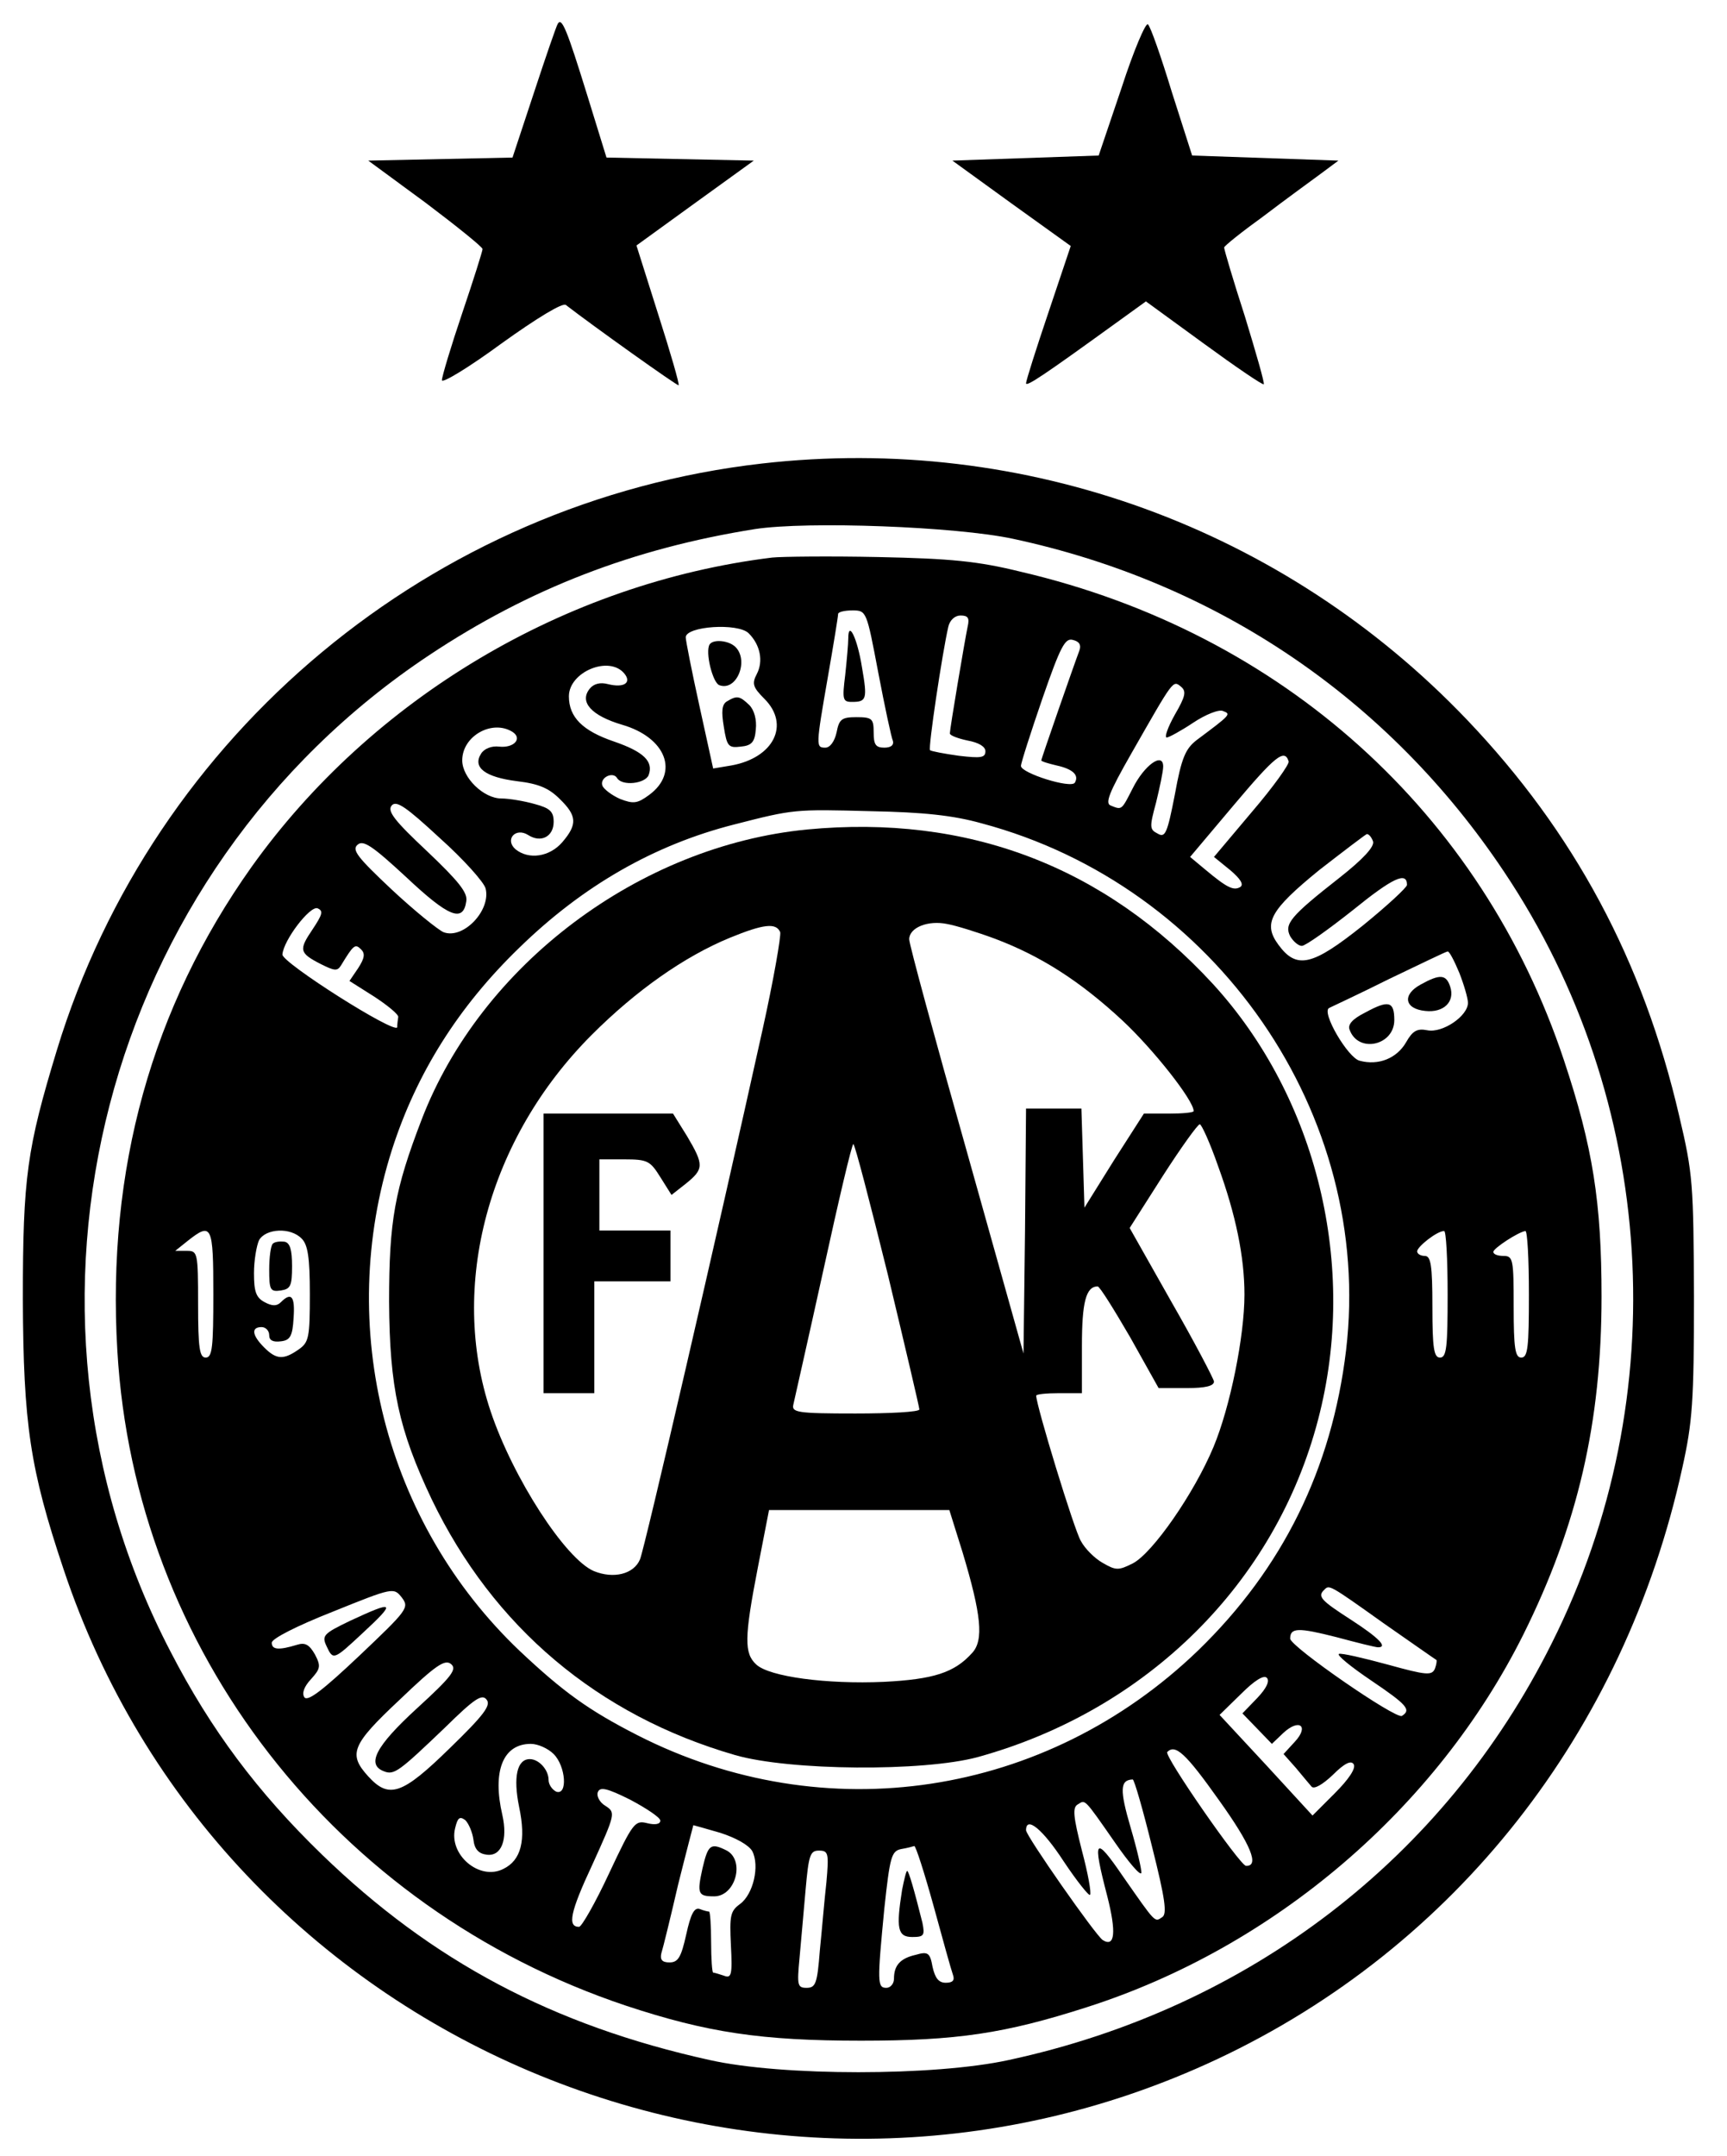<?xml version="1.0" encoding="UTF-8" standalone="yes"?>
<svg version="1.0" xmlns="http://www.w3.org/2000/svg" width="339.16" height="423.15" viewBox="0 0 340 424" preserveAspectRatio="xMidYMid meet">
  <g transform="translate(0,424) scale(0.1,-0.1)" fill="#000000" stroke="none">
    <path d="M1098 4194 c-3 -5 -24 -66 -47 -136 l-42 -127 -142 -3 -142 -3 113
-83 c61 -46 112 -87 112 -91 0 -4 -18 -61 -40 -126 -22 -65 -40 -125 -40 -132
0 -7 53 25 117 72 71 51 121 81 127 76 53 -41 220 -160 222 -158 2 2 -16 64
-40 139 l-43 136 116 84 115 83 -145 3 -145 3 -38 123 c-40 129 -50 154 -58
140z"/>
    <path d="M2208 4068 l-45 -133 -144 -5 -144 -5 116 -84 117 -84 -44 -131 c-24
-71 -44 -134 -44 -139 0 -8 38 18 175 117 l61 44 114 -83 c63 -46 116 -82 118
-80 2 2 -15 61 -37 133 -23 71 -41 132 -41 136 0 3 35 31 78 62 42 32 93 69
112 83 l35 26 -144 5 -144 5 -40 125 c-21 69 -42 129 -47 133 -4 5 -28 -51
-52 -125z"/>
    <path d="M1500 3329 c-649 -74 -1198 -531 -1388 -1154 -59 -194 -67 -250 -67
-490 1 -246 14 -334 80 -531 310 -930 1379 -1383 2272 -964 468 220 801 643
915 1163 20 90 23 130 23 337 -1 222 -2 241 -29 355 -71 306 -207 559 -418
780 -360 377 -871 563 -1388 504z m494 -148 c402 -86 740 -315 967 -655 301
-449 338 -1032 94 -1518 -211 -423 -596 -718 -1069 -820 -146 -32 -447 -32
-589 0 -308 68 -546 194 -763 404 -127 123 -219 246 -298 399 -356 682 -134
1534 509 1961 197 131 402 210 641 248 104 16 396 5 508 -19z"/>
    <path d="M1520 3144 c-407 -50 -788 -277 -1025 -609 -196 -276 -285 -595 -264
-951 34 -589 430 -1098 1001 -1289 160 -53 267 -69 463 -69 189 0 283 14 445
66 369 118 688 391 859 733 107 215 154 417 154 665 0 185 -17 294 -74 465
-162 487 -555 841 -1069 961 -85 21 -138 26 -280 29 -96 2 -191 1 -210 -1z
m209 -226 c13 -68 26 -129 29 -135 2 -8 -4 -13 -17 -13 -17 0 -21 6 -21 30 0
27 -3 30 -34 30 -29 0 -34 -4 -39 -30 -4 -18 -13 -30 -22 -30 -19 0 -19 2 5
140 11 63 20 118 20 123 0 4 13 7 28 7 28 0 28 -1 51 -122z m176 90 c-6 -29
-35 -201 -35 -210 0 -4 16 -10 35 -14 22 -4 35 -12 35 -21 0 -13 -9 -14 -52
-9 -29 4 -55 9 -57 11 -4 4 24 191 36 243 3 13 13 22 24 22 15 0 18 -5 14 -22z
m-431 -13 c23 -23 29 -55 16 -80 -10 -19 -8 -26 15 -49 51 -51 18 -116 -65
-131 l-36 -6 -27 123 c-15 68 -27 129 -27 135 0 22 103 29 124 8z m651 -34
c-11 -29 -75 -213 -75 -216 0 -2 13 -6 30 -10 32 -7 45 -19 36 -34 -8 -12
-106 19 -106 33 0 6 19 65 42 132 36 104 45 120 60 116 13 -3 17 -10 13 -21z
m-896 -45 c15 -18 0 -29 -32 -21 -15 4 -28 1 -36 -9 -21 -26 3 -53 64 -71 86
-25 113 -94 53 -138 -23 -17 -31 -18 -57 -8 -16 7 -32 19 -35 26 -6 16 21 29
29 15 10 -16 55 -11 62 6 10 27 -10 46 -68 66 -62 21 -89 48 -89 89 0 48 79
81 109 45z m1084 -81 c-14 -25 -21 -45 -16 -45 4 0 28 13 52 29 24 16 51 27
59 23 16 -6 15 -7 -52 -57 -22 -17 -30 -35 -43 -107 -15 -77 -19 -86 -34 -77
-16 8 -16 13 -3 61 7 29 14 61 14 71 0 29 -37 3 -60 -43 -22 -43 -21 -43 -43
-34 -12 4 -4 25 40 102 84 147 82 145 98 132 11 -9 9 -19 -12 -55z m-1304 -34
c20 -13 3 -32 -26 -29 -15 2 -30 -4 -36 -14 -17 -27 8 -46 71 -54 43 -5 63
-14 84 -35 34 -33 35 -50 5 -85 -25 -29 -66 -35 -92 -14 -22 19 0 44 25 28 25
-16 50 -3 50 26 0 20 -7 27 -37 35 -21 6 -51 11 -66 11 -35 0 -77 41 -77 75 0
48 59 81 99 56z m1528 -58 c2 -5 -30 -50 -72 -99 l-75 -89 32 -26 c20 -17 27
-28 20 -33 -13 -8 -26 -2 -69 34 l-30 25 86 102 c81 96 100 112 108 86z
m-1581 -250 c11 -43 -44 -101 -83 -86 -11 5 -57 42 -102 84 -67 63 -79 78 -67
88 11 10 29 -2 96 -64 83 -78 112 -90 118 -47 3 17 -16 40 -77 98 -64 60 -79
79 -70 90 9 11 28 -2 95 -64 47 -42 87 -87 90 -99z m977 128 c461 -123 772
-573 717 -1037 -28 -233 -125 -429 -291 -590 -300 -289 -735 -355 -1104 -167
-96 49 -146 85 -232 166 -265 252 -363 637 -251 987 48 149 130 280 250 396
125 122 266 203 424 243 117 30 118 30 269 26 102 -2 161 -8 218 -24z m770
-35 c4 -10 -19 -35 -66 -72 -97 -76 -109 -91 -97 -115 6 -10 16 -19 23 -19 7
0 52 32 100 70 79 64 107 77 107 50 0 -5 -39 -41 -87 -80 -99 -79 -130 -87
-166 -38 -31 42 -17 68 80 147 49 38 91 70 94 71 4 0 9 -6 12 -14z m-2088
-174 c-27 -40 -26 -46 17 -68 26 -13 32 -14 39 -3 25 41 28 44 40 32 8 -8 7
-17 -6 -37 l-17 -25 49 -31 c26 -17 48 -35 47 -40 -1 -6 -2 -15 -2 -20 -3 -15
-227 127 -226 143 2 28 54 96 69 91 12 -5 10 -12 -10 -42z m2258 -85 c9 -23
17 -50 17 -59 0 -26 -50 -60 -80 -54 -20 4 -29 -1 -42 -24 -18 -31 -54 -46
-91 -36 -23 5 -77 97 -60 104 4 2 58 27 118 57 61 29 112 54 115 54 3 1 13
-18 23 -42z m-2453 -632 c0 -104 -2 -125 -15 -125 -12 0 -15 18 -15 105 0 102
-1 105 -22 105 l-23 0 25 20 c47 37 50 30 50 -105z m174 109 c12 -12 16 -37
16 -109 0 -86 -2 -95 -22 -109 -30 -21 -44 -20 -68 4 -24 24 -26 40 -5 40 8 0
15 -7 15 -16 0 -10 7 -14 23 -12 18 2 23 10 25 46 3 42 -4 52 -25 31 -8 -8
-17 -8 -32 0 -17 9 -21 21 -21 57 0 25 5 54 10 65 13 23 62 26 84 3z m2256
-109 c0 -104 -2 -125 -15 -125 -12 0 -15 18 -15 100 0 82 -3 100 -15 100 -8 0
-15 4 -15 9 0 9 39 40 53 40 4 1 7 -55 7 -124z m160 0 c0 -104 -2 -125 -15
-125 -12 0 -15 18 -15 100 0 93 -1 100 -20 100 -11 0 -20 3 -20 8 0 7 49 39
63 41 4 1 7 -55 7 -124z m-2303 -712 c-72 -68 -102 -91 -108 -81 -5 8 0 21 13
35 19 21 20 26 8 49 -11 19 -19 24 -35 19 -36 -11 -50 -10 -50 4 0 8 49 33
120 61 119 48 120 48 136 28 15 -20 12 -24 -84 -115z m2016 65 c56 -39 103
-72 105 -73 1 -1 0 -9 -3 -17 -6 -14 -17 -13 -93 8 -48 13 -91 23 -96 21 -5
-2 23 -25 63 -52 71 -48 80 -58 61 -70 -12 -7 -219 136 -220 152 0 22 16 22
91 3 41 -11 77 -20 82 -20 20 0 1 19 -53 54 -59 38 -67 46 -53 59 10 10 8 12
116 -65z m-1902 -168 c-82 -75 -100 -111 -65 -124 20 -8 30 0 120 86 58 57 73
67 82 55 9 -11 -5 -30 -72 -95 -94 -92 -120 -101 -161 -56 -40 44 -33 62 62
151 71 68 89 80 101 70 12 -10 2 -24 -67 -87z m1654 20 l-29 -30 29 -30 29
-30 22 21 c32 30 52 14 23 -17 l-22 -24 24 -27 c13 -16 27 -32 31 -37 5 -6 22
4 42 23 23 23 36 29 41 21 5 -8 -10 -30 -37 -57 l-44 -44 -91 99 -92 99 42 41
c27 27 45 38 51 32 6 -6 0 -20 -19 -40z m-1385 -110 c24 -24 28 -82 5 -74 -8
4 -15 14 -15 23 0 20 -19 41 -37 41 -25 0 -33 -35 -21 -94 14 -66 4 -105 -31
-122 -47 -24 -108 28 -95 80 5 21 9 24 20 16 7 -7 14 -24 16 -38 2 -19 10 -28
26 -30 29 -4 42 29 31 78 -20 86 1 140 56 140 14 0 34 -9 45 -20z m1310 -91
c63 -88 80 -130 53 -129 -12 1 -162 217 -155 224 16 16 36 -2 102 -95z m-132
-91 c26 -103 30 -133 20 -139 -15 -10 -12 -13 -77 80 -56 82 -61 76 -31 -39
18 -71 15 -101 -9 -86 -14 9 -151 205 -151 216 0 29 33 2 74 -61 26 -39 50
-69 52 -66 3 3 -4 42 -16 87 -17 67 -19 85 -8 91 15 9 11 14 73 -75 27 -39 50
-66 52 -60 1 5 -8 45 -21 89 -22 75 -21 94 4 95 3 0 20 -59 38 -132z m-968 51
c0 -7 -10 -9 -26 -5 -24 6 -28 1 -75 -99 -27 -58 -54 -105 -59 -105 -23 0 -18
28 26 122 46 101 46 103 26 116 -12 7 -18 20 -15 27 4 11 18 8 64 -15 32 -17
59 -35 59 -41z m118 -24 c31 -10 56 -24 63 -36 15 -29 2 -85 -24 -104 -19 -14
-21 -22 -18 -82 3 -58 1 -65 -14 -59 -9 3 -19 6 -21 6 -2 0 -4 27 -4 60 0 33
-2 60 -4 60 -2 0 -11 2 -18 5 -11 4 -18 -9 -27 -50 -10 -45 -16 -55 -33 -55
-14 0 -19 5 -16 18 3 9 18 70 33 135 16 64 30 117 30 117 1 0 25 -7 53 -15z
m420 -144 c18 -66 35 -127 38 -135 4 -11 0 -16 -14 -16 -14 0 -21 9 -26 31 -5
28 -9 31 -33 24 -31 -7 -43 -21 -43 -47 0 -10 -7 -18 -15 -18 -18 0 -18 11 -4
156 11 102 14 113 33 117 12 2 23 5 26 6 3 0 20 -53 38 -118z m-211 47 c-4
-35 -9 -96 -13 -135 -5 -64 -8 -73 -26 -73 -18 0 -19 5 -14 58 3 31 8 92 12
135 6 68 9 77 26 77 19 0 20 -5 15 -62z"/>
    <path d="M1670 2985 c0 -11 -3 -44 -6 -72 -6 -48 -5 -53 13 -53 29 0 31 5 20
68 -9 57 -27 94 -27 57z"/>
    <path d="M1397 2973 c-9 -15 6 -75 19 -80 34 -13 59 48 32 75 -13 13 -44 16
-51 5z"/>
    <path d="M1431 2861 c-10 -6 -11 -20 -6 -50 6 -38 9 -42 33 -39 22 2 28 9 30
34 2 19 -3 38 -13 48 -19 18 -24 19 -44 7z"/>
    <path d="M1589 2609 c-330 -32 -642 -266 -759 -571 -53 -138 -64 -199 -64
-358 1 -169 19 -252 84 -389 121 -251 327 -425 597 -503 107 -31 371 -33 478
-4 333 92 586 342 670 664 79 301 -2 633 -207 857 -214 232 -483 334 -799 304z
m370 -215 c90 -34 167 -83 251 -161 61 -57 140 -157 140 -178 0 -3 -22 -5 -49
-5 l-49 0 -59 -92 -58 -93 -3 98 -3 97 -54 0 -55 0 -2 -241 -3 -241 -112 399
c-62 219 -113 406 -113 416 0 23 37 38 75 30 17 -3 59 -16 94 -29z m-423 13
c2 -7 -13 -94 -35 -193 -89 -402 -232 -1020 -241 -1041 -12 -29 -52 -39 -91
-23 -56 24 -159 183 -203 314 -83 247 -5 537 199 741 87 87 182 154 272 191
66 27 91 30 99 11z m862 -460 c35 -96 52 -179 52 -253 0 -82 -28 -221 -61
-300 -38 -91 -120 -209 -159 -229 -28 -14 -33 -14 -59 1 -16 9 -35 28 -43 43
-13 21 -88 267 -88 286 0 3 20 5 45 5 l45 0 0 93 c0 86 8 117 31 117 4 0 32
-45 64 -100 l56 -100 55 0 c37 0 54 4 54 13 -1 6 -38 77 -84 157 l-82 145 65
102 c36 56 69 102 73 102 3 1 20 -36 36 -82z m-650 -214 c34 -142 62 -261 62
-265 0 -5 -57 -8 -126 -8 -115 0 -126 2 -122 18 2 9 29 128 59 264 30 137 56
248 59 248 3 0 33 -116 68 -257z m147 -546 c37 -123 42 -173 19 -198 -35 -39
-76 -52 -174 -57 -112 -5 -225 10 -251 34 -24 22 -24 52 3 191 l22 113 178 0
177 0 26 -83z"/>
    <path d="M1070 1775 l0 -275 50 0 50 0 0 110 0 110 75 0 75 0 0 50 0 50 -70 0
-70 0 0 70 0 70 49 0 c46 0 51 -3 71 -35 l22 -35 28 22 c36 29 36 37 3 93
l-28 45 -127 0 -128 0 0 -275z"/>
    <path d="M2797 2304 c-37 -20 -32 -48 9 -52 36 -4 59 18 49 48 -8 24 -20 25
-58 4z"/>
    <path d="M2688 2249 c-26 -13 -35 -24 -31 -34 17 -47 88 -31 88 19 0 37 -11
40 -57 15z"/>
    <path d="M537 1794 c-4 -4 -7 -27 -7 -51 0 -40 2 -44 23 -41 19 3 22 9 22 48
0 32 -4 46 -15 48 -9 1 -19 0 -23 -4z"/>
    <path d="M689 1052 c-52 -25 -56 -29 -46 -50 13 -28 14 -27 71 26 67 62 63 65
-25 24z"/>
    <path d="M1383 565 c-11 -50 -9 -55 23 -55 42 0 61 70 25 90 -32 16 -37 12
-48 -35z"/>
    <path d="M1776 523 c-12 -76 -9 -93 20 -93 23 0 25 3 20 28 -16 64 -27 102
-30 102 -2 0 -6 -17 -10 -37z"/>
  </g>
</svg>